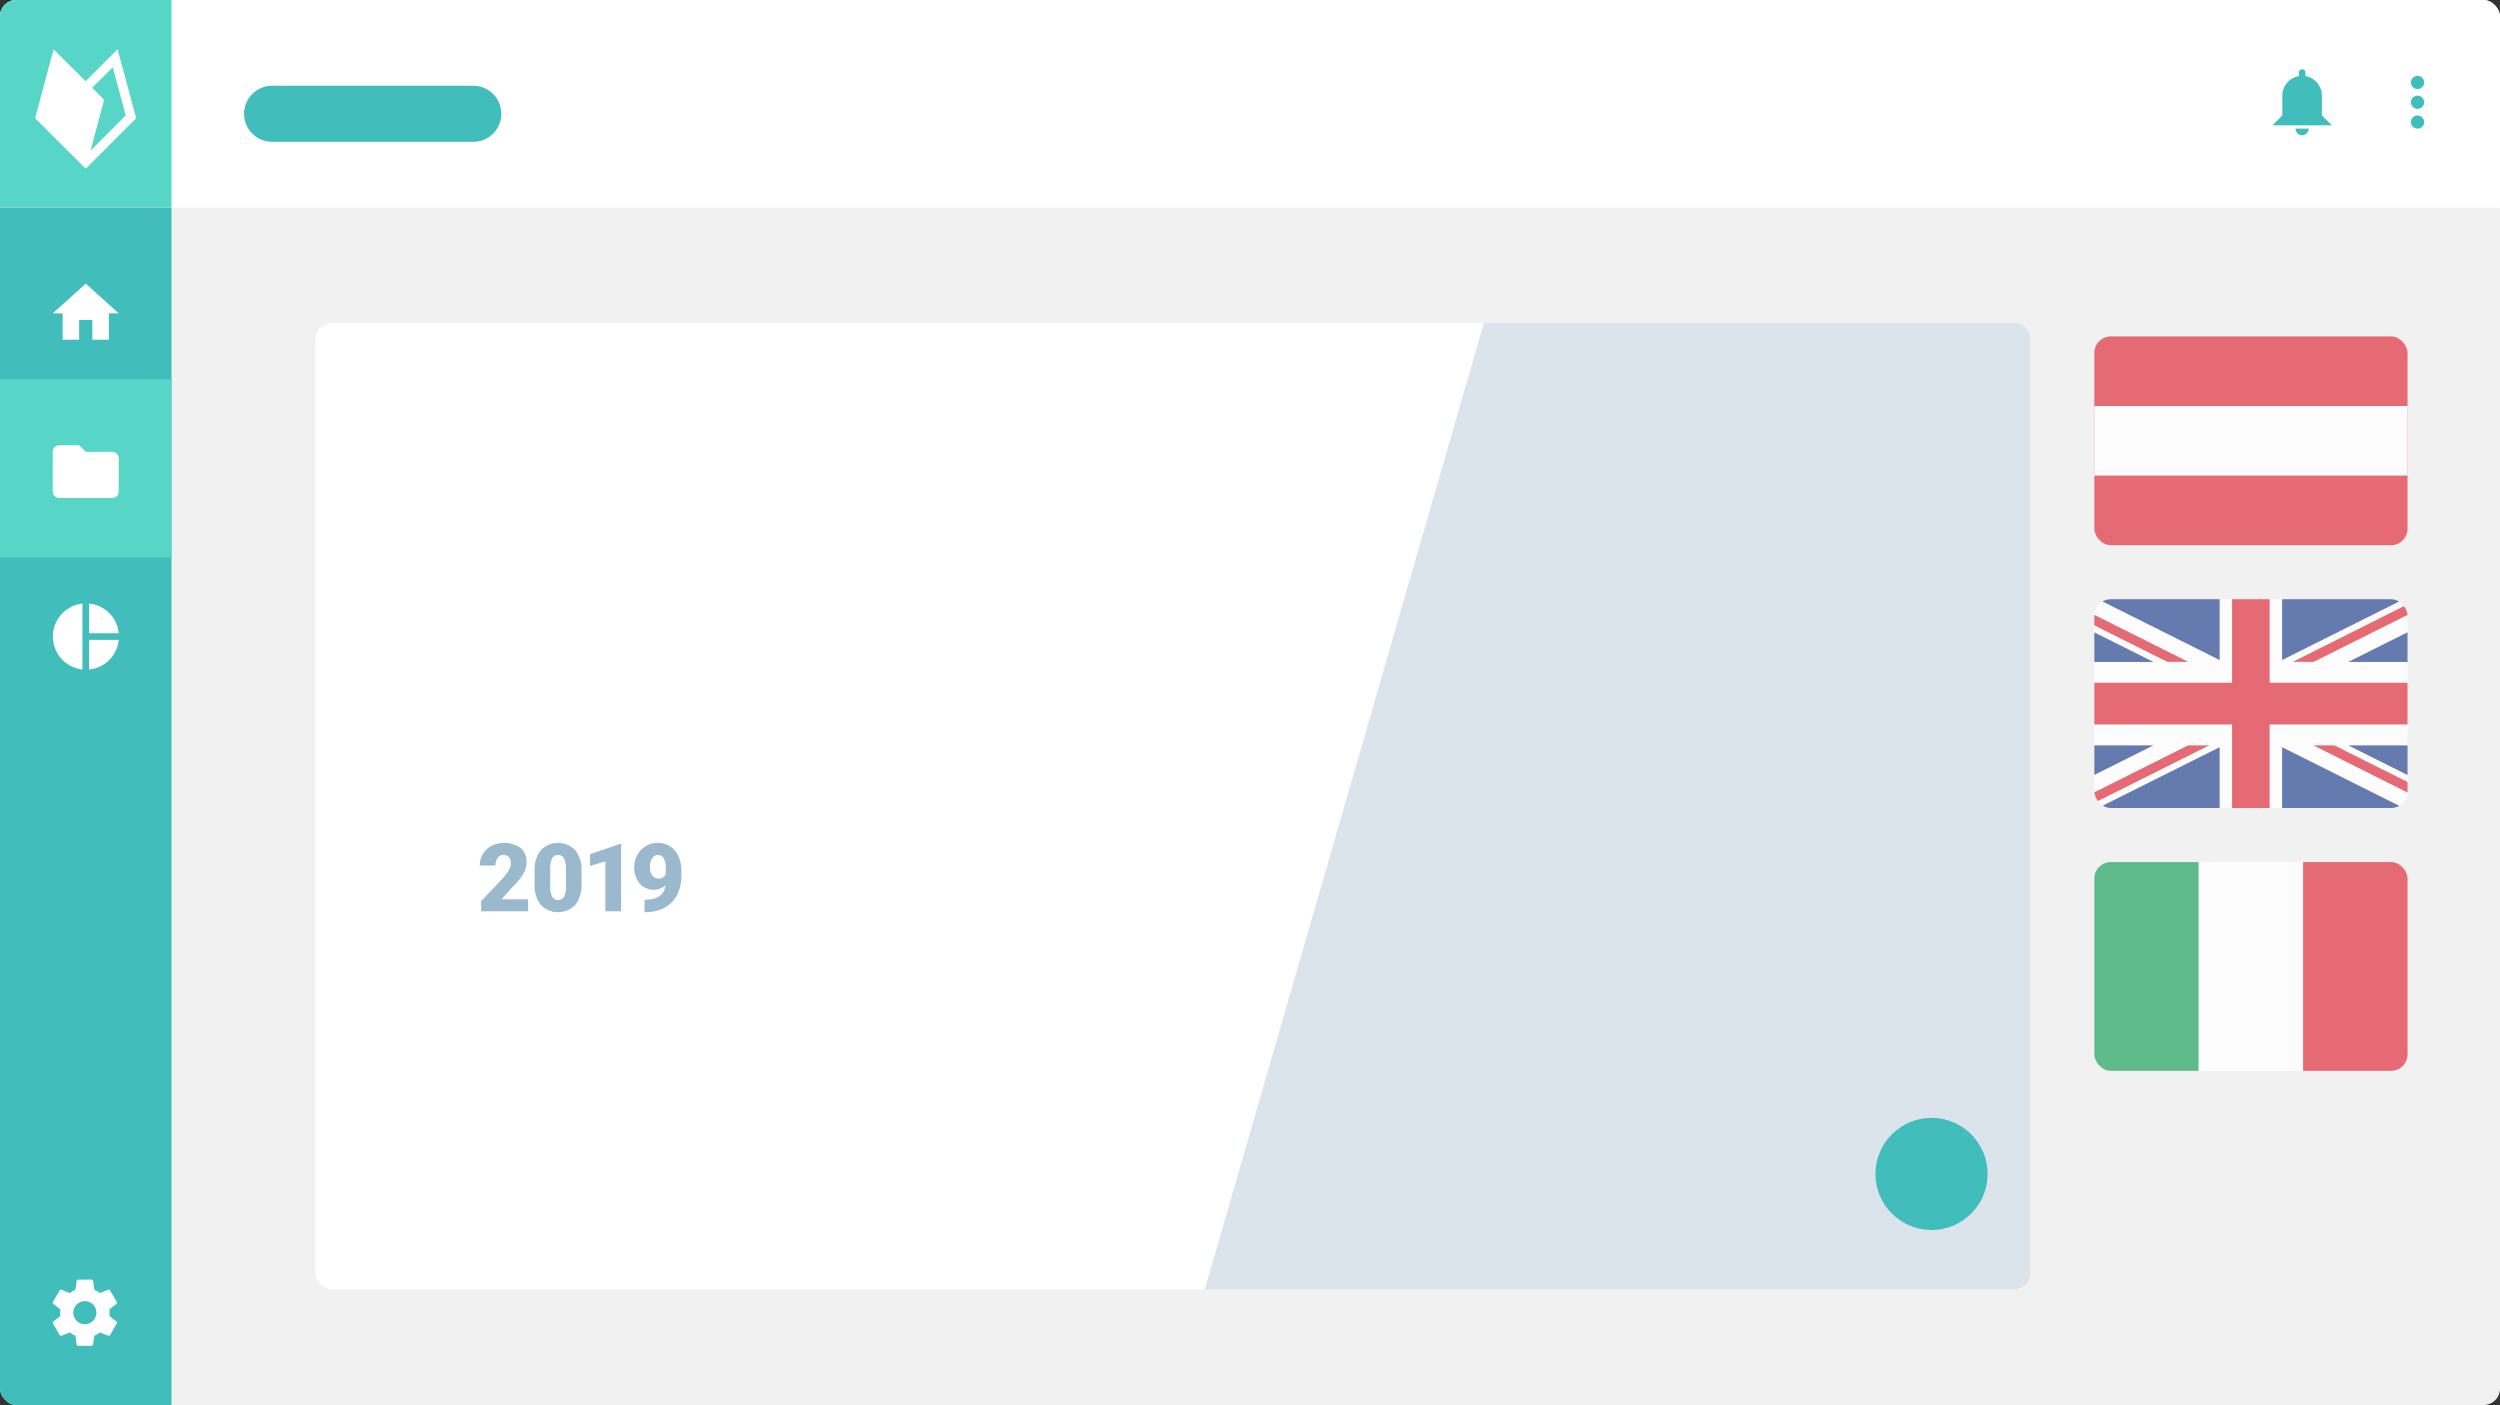 <svg xmlns="http://www.w3.org/2000/svg" xmlns:xlink="http://www.w3.org/1999/xlink" viewBox="0 0 758 426">
  <rect x="0" y="0" width="758" height="426" fill="#333333" stroke="none"/>
  <defs>
    <style>
      .cls-1, .cls-9 {
        fill: none;
      }

      .cls-2 {
        clip-path: url(#clip-path);
      }

      .cls-3 {
        fill: #f1f1f1;
      }

      .cls-4, .cls-8 {
        fill: #41bebb;
      }

      .cls-5 {
        fill: #57d5c6;
      }

      .cls-6 {
        fill: #fff;
      }

      .cls-7 {
        clip-path: url(#clip-path-2);
      }

      .cls-8 {
        fill-rule: evenodd;
      }

      .cls-9 {
        stroke: #f1f1f1;
      }

      .cls-10 {
        clip-path: url(#clip-path-3);
      }

      .cls-11 {
        fill: #e34855;
      }

      .cls-12 {
        clip-path: url(#clip-path-4);
      }

      .cls-13 {
        fill: #425d9e;
      }

      .cls-14 {
        clip-path: url(#clip-path-5);
      }

      .cls-15 {
        fill: #3bae72;
      }

      .cls-16 {
        fill: #dbe4eb;
      }

      .cls-17 {
        isolation: isolate;
      }

      .cls-18 {
        fill: #9ab9cc;
      }

      
    @keyframes lang{
        0%, 40%, 100%{
         opacity: 0;
         transform: translateY(-5%);
        }
        7%, 33%{
         opacity: 1;
         transform: translateY(0);
        }
     }

    @keyframes flags{
        0%, 40%, 100%{
         transform: scale(1);
         opacity: 0.8;
        }
        7%, 33%{
         transform: scale(1.2);
         opacity: 1;
        }
     }

     #German, #Italian, #English{
       animation: lang 6s ease-in-out infinite;
       opacity: 0;
       transform: translateY(-5%);
     }
     #AT, #IT, #GB{
       animation: flags 6s ease-in-out infinite;
        transform-origin: center center;
       transform-box: fill-box;
       opacity: 0.8;
     }
 
     #English, #GB{
       animation-delay: 2s;
     }
 
     #Italian, #IT{
       animation-delay: 4s;
     }


 
    </style>
    <clipPath id="clip-path">
      <rect id="Cutter" class="cls-1" width="758" height="426" rx="5"/>
    </clipPath>
    <clipPath id="clip-path-2">
      <rect class="cls-1" x="10.64" y="14.94" width="30.64" height="36.21"/>
    </clipPath>
    <clipPath id="clip-path-3">
      <rect class="cls-1" x="635" y="102" width="94.97" height="63.31" rx="5"/>
    </clipPath>
    <clipPath id="clip-path-4">
      <rect class="cls-1" x="635" y="181.68" width="94.97" height="63.31" rx="5"/>
    </clipPath>
    <clipPath id="clip-path-5">
      <rect class="cls-1" x="635" y="261.37" width="94.97" height="63.31" rx="5"/>
    </clipPath>
  </defs>
  <title>Translate</title>
  <g id="Translation">
    <g id="Contents">
      <g class="cls-2">
        <rect id="BG" class="cls-3" width="758" height="426" rx="5"/>
        <g id="Interface">
          <g id="Sidebar">
            <path id="Menu_BG" data-name="Menu BG" class="cls-4" d="M0,63H52V426H5a5,5,0,0,1-5-5V63Z"/>
            <rect id="Menu_Highligh" data-name="Menu Highligh" class="cls-5" y="115" width="52" height="54"/>
            <g id="Icons">
              <path id="ic_pie_chart_24px" data-name="ic pie chart 24px" class="cls-6" d="M25,183v20a10.06,10.06,0,0,1,0-20Zm2,0v9h9A10,10,0,0,0,27,183Zm0,11v9a10,10,0,0,0,9-9Z"/>
              <path id="ic_folder_24px" data-name="ic folder 24px" class="cls-6" d="M24,135H18a2,2,0,0,0-2,2v12a2,2,0,0,0,2,2H34a2,2,0,0,0,2-2V139a2,2,0,0,0-2-2H26Z"/>
              <path id="ic_home_24px" data-name="ic home 24px" class="cls-6" d="M24,103V97h4v6h5V95h3L26,86,16,95h3v8Z"/>
              <path id="settings" class="cls-6" d="M25.73,401.5a3.5,3.5,0,1,1,3.5-3.5,3.5,3.5,0,0,1-3.5,3.5M33.16,399a7.91,7.91,0,0,0,.07-1,8.4,8.4,0,0,0-.07-1l2.11-1.63a.51.51,0,0,0,.12-.64l-2-3.46a.49.49,0,0,0-.61-.22l-2.49,1a7.52,7.52,0,0,0-1.69-1l-.37-2.65a.51.51,0,0,0-.5-.42h-4a.51.51,0,0,0-.5.42l-.37,2.65a7.31,7.31,0,0,0-1.69,1l-2.49-1a.49.49,0,0,0-.61.22l-2,3.46a.48.48,0,0,0,.12.64L18.3,397a8.4,8.4,0,0,0-.07,1,7.91,7.91,0,0,0,.07,1l-2.11,1.66a.48.48,0,0,0-.12.64l2,3.46a.5.5,0,0,0,.61.22l2.49-1a6.82,6.82,0,0,0,1.69,1l.37,2.65a.51.51,0,0,0,.5.42h4a.51.51,0,0,0,.5-.42l.37-2.65a7.56,7.56,0,0,0,1.69-1l2.49,1a.5.5,0,0,0,.61-.22l2-3.46a.51.51,0,0,0-.12-.64Z"/>
            </g>
          </g>
          <g id="Topbar">
            <path id="Topbar_BG" data-name="Topbar BG" class="cls-6" d="M5,0H753a5,5,0,0,1,5,5V63H0V5A5,5,0,0,1,5,0Z"/>
            <path id="Logo_BG" data-name="Logo BG" class="cls-5" d="M5,0H52V63H0V5A5,5,0,0,1,5,0Z"/>
            <g id="Icon_White" data-name="Icon White">
              <g class="cls-7">
                <path class="cls-6" d="M31.58,30.25l-3.64-3.63,6.25-6.22L38.12,35,27.45,45.68Zm4.07-15.31-9.71,9.68-9.7-9.68-5.6,20.91h0L26,51.16h0l15.3-15.34Z"/>
              </g>
            </g>
            <g id="Icons-2" data-name="Icons">
              <path id="path" class="cls-8" d="M733,27a2,2,0,1,0-2-2A2,2,0,0,0,733,27Zm0,2a2,2,0,1,0,2,2A2,2,0,0,0,733,29Zm0,6a2,2,0,1,0,2,2A2,2,0,0,0,733,35Z"/>
              <path id="bell" class="cls-4" d="M700,39a2,2,0,0,1-4,0h4m-2-18a1,1,0,0,1,1,1v1.08A6,6,0,0,1,704,29v6l3,3H689l3-3V29a6,6,0,0,1,5-5.92V22A1,1,0,0,1,698,21Z"/>
            </g>
            <path id="Headline" class="cls-4" d="M82.5,26h61a8.51,8.51,0,0,1,8.5,8.5h0a8.51,8.51,0,0,1-8.5,8.5h-61A8.51,8.51,0,0,1,74,34.5h0A8.51,8.51,0,0,1,82.5,26Z"/>
            <line id="Divider" class="cls-9" x1="52.5" y1="63.5" x2="757.5" y2="63.5"/>
          </g>
        </g>
        <g id="Flags">
          <g id="AT">
            <g class="cls-10">
              <g id="Mask_Group_35" data-name="Mask Group 35">
                <g id="austria-flag">
                  <rect id="_2" data-name="2" class="cls-11" x="635" y="102" width="94.97" height="63.31"/>
                  <rect id="_1" data-name="1" class="cls-6" x="635" y="123.1" width="94.97" height="21.1"/>
                </g>
              </g>
            </g>
          </g>
          <g id="GB">
            <g class="cls-12">
              <g id="Mask_Group_36" data-name="Mask Group 36">
                <g id="united-kingdom-flag">
                  <rect id="_14" data-name="14" class="cls-6" x="625.53" y="181.68" width="113.85" height="63.3"/>
                  <path id="_13" data-name="13" class="cls-11" d="M676.76,219.65V245h11.39V219.65h51.23V207H688.15V181.68H676.76V207H625.53v12.66Z"/>
                  <path id="_12" data-name="12" class="cls-13" d="M691.94,200.12V181.68H728.8Z"/>
                  <path id="_11" data-name="11" class="cls-13" d="M691.94,226.55V245H728.8Z"/>
                  <path id="_10" data-name="10" class="cls-13" d="M673,226.55V245H636.1Z"/>
                  <path id="_9" data-name="9" class="cls-13" d="M673,200.12V181.68H636.1Z"/>
                  <path id="_8" data-name="8" class="cls-13" d="M625.53,187v13.69H652.9Z"/>
                  <path id="_7" data-name="7" class="cls-13" d="M739.38,187v13.69H712Z"/>
                  <path id="_6" data-name="6" class="cls-13" d="M739.38,239.7V226H712Z"/>
                  <path id="_5" data-name="5" class="cls-13" d="M625.53,239.7V226H652.9Z"/>
                  <path id="_4" data-name="4" class="cls-11" d="M739.38,181.68h-6.32l-37.89,19h6.32l38-19"/>
                  <path id="_3" data-name="3" class="cls-11" d="M669.74,226h-6.32l-37.89,19h6.32l37.95-19"/>
                  <path id="_22" data-name="22" class="cls-11" d="M657.15,200.68h6.32l-37.94-19v3.19Z"/>
                  <path id="_12-2" data-name="12-2" class="cls-11" d="M707.74,226h-6.32l37.94,19v-3.19Z"/>
                </g>
              </g>
            </g>
          </g>
          <g id="IT">
            <g class="cls-14">
              <g id="Mask_Group_34" data-name="Mask Group 34">
                <g id="italy-flag">
                  <rect id="_32" data-name="32" class="cls-15" x="635" y="261.37" width="31.66" height="63.31"/>
                  <rect id="_23" data-name="23" class="cls-6" x="666.66" y="261.37" width="31.66" height="63.31"/>
                  <rect id="_13-2" data-name="13-2" class="cls-11" x="698.31" y="261.37" width="31.66" height="63.31"/>
                </g>
              </g>
            </g>
          </g>
        </g>
        <g id="Slide">
          <rect id="Slide_BG" data-name="Slide BG" class="cls-6" x="95.64" y="97.94" width="520" height="293" rx="5"/>
          <path class="cls-16" d="M610.64,97.94H449.91l-84.62,293H610.64a5,5,0,0,0,5-5v-283A5,5,0,0,0,610.64,97.94Z"/>
          <circle class="cls-4" cx="585.64" cy="355.94" r="17"/>
          <g id="year" class="cls-17">
            <path class="cls-18" d="M160.15,276.29H145.89V273.2l6.57-6.91c1.62-1.84,2.43-3.31,2.43-4.39a3,3,0,0,0-.58-2,2,2,0,0,0-1.67-.69,2.08,2.08,0,0,0-1.75.92,3.8,3.8,0,0,0-.68,2.3h-4.74a6.71,6.71,0,0,1,.94-3.48,6.52,6.52,0,0,1,2.61-2.49,8.8,8.8,0,0,1,8.84.63,5.48,5.48,0,0,1,1.79,4.4,6.37,6.37,0,0,1-.45,2.35,10.52,10.52,0,0,1-1.4,2.4,34.62,34.62,0,0,1-3.05,3.36l-2.64,3.05h8Z"/>
            <path class="cls-18" d="M176.33,267.94a9.77,9.77,0,0,1-1.86,6.39,7.29,7.29,0,0,1-10.53,0,9.75,9.75,0,0,1-1.86-6.37V264.2a9.77,9.77,0,0,1,1.86-6.39,7.27,7.27,0,0,1,10.52,0,9.72,9.72,0,0,1,1.87,6.39Zm-4.73-4.34a7.25,7.25,0,0,0-.58-3.3,1.92,1.92,0,0,0-1.82-1.08,1.87,1.87,0,0,0-1.78,1,6.86,6.86,0,0,0-.6,3.06v5.22a7.36,7.36,0,0,0,.58,3.35,2.08,2.08,0,0,0,3.61,0,7.09,7.09,0,0,0,.59-3.24Z"/>
            <path class="cls-18" d="M188.3,276.29h-4.75V261.18l-4.66,1.36V259l9-3.1h.44Z"/>
            <path class="cls-18" d="M201.78,268.39a5,5,0,0,1-3.43,1.37,5.53,5.53,0,0,1-4.41-1.88,7.39,7.39,0,0,1-1.63-5,7.66,7.66,0,0,1,.91-3.65,6.94,6.94,0,0,1,2.57-2.67,7,7,0,0,1,3.64-1,6.77,6.77,0,0,1,3.66,1,6.89,6.89,0,0,1,2.55,2.88,9.88,9.88,0,0,1,.94,4.29v1.81a12.23,12.23,0,0,1-1.33,5.87,9.1,9.1,0,0,1-3.78,3.82,11.83,11.83,0,0,1-5.73,1.33h-.3v-3.79h.9Q201.23,272.53,201.78,268.39Zm-2.15-2a2.3,2.3,0,0,0,2.22-1.33v-2a5.13,5.13,0,0,0-.66-2.91,2.1,2.1,0,0,0-1.79-.94,2,2,0,0,0-1.67,1.07,4.72,4.72,0,0,0-.67,2.58,4.24,4.24,0,0,0,.69,2.55A2.19,2.19,0,0,0,199.63,266.35Z"/>
          </g>
          <g id="German" class="cls-17">
            <path class="cls-4" d="M163.19,209.4H171v26.08a12.42,12.42,0,0,1-1.6,6.36,10.78,10.78,0,0,1-4.49,4.25,14,14,0,0,1-6.54,1.5q-6,0-9.32-3c-2.22-2-3.34-4.89-3.34-8.6h7.82a6.11,6.11,0,0,0,1.16,4.09,4.67,4.67,0,0,0,3.68,1.32,4.44,4.44,0,0,0,3.54-1.53,6.46,6.46,0,0,0,1.32-4.35Z"/>
            <path class="cls-4" d="M192,247.08a8.67,8.67,0,0,1-.75-2.51,9.06,9.06,0,0,1-7.06,3,9.91,9.91,0,0,1-6.82-2.38,7.65,7.65,0,0,1-2.71-6,7.9,7.9,0,0,1,3.3-6.83q3.3-2.38,9.54-2.41h3.44v-1.6a4.64,4.64,0,0,0-1-3.11,3.93,3.93,0,0,0-3.15-1.16,4.45,4.45,0,0,0-3,.9,3.08,3.08,0,0,0-1.08,2.49h-7.47a7.52,7.52,0,0,1,1.5-4.51,9.85,9.85,0,0,1,4.24-3.24,15.38,15.38,0,0,1,6.16-1.18,12.26,12.26,0,0,1,8.22,2.6,9.11,9.11,0,0,1,3,7.31v12.14a13.4,13.4,0,0,0,1.11,6v.44Zm-6.18-5.2a6.46,6.46,0,0,0,3.05-.74,4.84,4.84,0,0,0,2.07-2v-4.82h-2.79q-5.62,0-6,3.89l0,.44a3,3,0,0,0,1,2.3A3.82,3.82,0,0,0,185.78,241.88Z"/>
            <path class="cls-4" d="M210.34,222.13a9.35,9.35,0,0,1,7.48-3.57q9.1,0,9.24,10.58v17.94h-7.48V229.35a5.22,5.22,0,0,0-1-3.56,4.44,4.44,0,0,0-3.45-1.15,5.1,5.1,0,0,0-4.76,2.54v19.9h-7.48V207.33h7.48Z"/>
            <path class="cls-4" d="M247.29,226.09a20,20,0,0,0-2.69-.21q-4.24,0-5.56,2.87v18.33h-7.48v-28h7.06l.21,3.33a6.93,6.93,0,0,1,6.24-3.85,8.05,8.05,0,0,1,2.33.33Z"/>
            <path class="cls-4" d="M262.4,247.59a13.75,13.75,0,0,1-10-3.77,13.44,13.44,0,0,1-3.87-10.07V233a16.87,16.87,0,0,1,1.63-7.54,11.86,11.86,0,0,1,4.62-5.12,12.94,12.94,0,0,1,6.82-1.8,11.63,11.63,0,0,1,9,3.62q3.3,3.63,3.3,10.28v3H256.09a6.94,6.94,0,0,0,2.19,4.4,6.6,6.6,0,0,0,4.62,1.65,8.06,8.06,0,0,0,6.75-3.13l3.67,4.12a11.22,11.22,0,0,1-4.55,3.71A15,15,0,0,1,262.4,247.59Zm-.85-23a4.66,4.66,0,0,0-3.61,1.51,7.81,7.81,0,0,0-1.77,4.31h10.4v-.6a5.52,5.52,0,0,0-1.35-3.86A4.8,4.8,0,0,0,261.55,224.59Z"/>
            <path class="cls-4" d="M292,239.34a2.41,2.41,0,0,0-1.36-2.16,15.24,15.24,0,0,0-4.36-1.41q-10-2.1-10-8.49a7.67,7.67,0,0,1,3.09-6.22,12.45,12.45,0,0,1,8.09-2.5,13.43,13.43,0,0,1,8.52,2.51,7.89,7.89,0,0,1,3.2,6.52h-7.48a3.61,3.61,0,0,0-1-2.65,4.38,4.38,0,0,0-3.24-1.05,4.46,4.46,0,0,0-2.92.85,2.71,2.71,0,0,0-1,2.18,2.29,2.29,0,0,0,1.18,2,12,12,0,0,0,4,1.32,31.31,31.31,0,0,1,4.71,1.26q5.93,2.17,5.93,7.53a7.32,7.32,0,0,1-3.29,6.2,14.16,14.16,0,0,1-8.49,2.36,14.78,14.78,0,0,1-6.25-1.25,10.51,10.51,0,0,1-4.28-3.44,8,8,0,0,1-1.55-4.73h7.09a3.93,3.93,0,0,0,1.47,3.06,5.85,5.85,0,0,0,3.68,1.06,5.39,5.39,0,0,0,3.25-.82A2.53,2.53,0,0,0,292,239.34Z"/>
            <path class="cls-4" d="M328.05,233.33q0,6.73-2.87,10.5a9.5,9.5,0,0,1-8,3.76,8.73,8.73,0,0,1-7.27-3.49l-.34,3h-6.73V207.33h7.48v14.26a8.53,8.53,0,0,1,6.81-3,9.59,9.59,0,0,1,8,3.76q2.91,3.77,2.91,10.6Zm-7.47-.54c0-2.83-.45-4.89-1.35-6.2a4.55,4.55,0,0,0-4-2,4.94,4.94,0,0,0-4.92,2.92v11.05a5,5,0,0,0,5,2.95A4.61,4.61,0,0,0,320,238,18.45,18.45,0,0,0,320.58,232.79Z"/>
            <path class="cls-4" d="M344.29,247.59a13.79,13.79,0,0,1-10-3.77,13.47,13.47,0,0,1-3.86-10.07V233a16.87,16.87,0,0,1,1.63-7.54,11.86,11.86,0,0,1,4.62-5.12,12.93,12.93,0,0,1,6.81-1.8,11.65,11.65,0,0,1,9.05,3.62q3.3,3.63,3.3,10.28v3H338a6.94,6.94,0,0,0,2.19,4.4,6.6,6.6,0,0,0,4.61,1.65,8.06,8.06,0,0,0,6.76-3.13l3.67,4.12a11.22,11.22,0,0,1-4.55,3.71A15,15,0,0,1,344.29,247.59Zm-.85-23a4.64,4.64,0,0,0-3.61,1.51,7.74,7.74,0,0,0-1.77,4.31h10.4v-.6a5.57,5.57,0,0,0-1.35-3.86A4.8,4.8,0,0,0,343.44,224.59Z"/>
            <path class="cls-4" d="M374.87,226.09a20,20,0,0,0-2.69-.21q-4.24,0-5.56,2.87v18.33h-7.48v-28h7.06l.21,3.33a6.92,6.92,0,0,1,6.23-3.85,8,8,0,0,1,2.33.33Z"/>
            <path class="cls-4" d="M376.9,211.83a3.7,3.7,0,0,1,1.13-2.77,4.84,4.84,0,0,1,6.12,0,4,4,0,0,1,0,5.56,4.78,4.78,0,0,1-6.08,0A3.64,3.64,0,0,1,376.9,211.83Zm7.94,35.25h-7.5v-28h7.5Z"/>
            <path class="cls-4" d="M401.11,241.56a4.88,4.88,0,0,0,3.36-1.13,4,4,0,0,0,1.35-3h7a9.58,9.58,0,0,1-1.55,5.21,10.24,10.24,0,0,1-4.18,3.68,13.09,13.09,0,0,1-5.86,1.3,12.19,12.19,0,0,1-9.48-3.81q-3.47-3.83-3.46-10.55v-.49q0-6.47,3.44-10.33t9.44-3.85a11.76,11.76,0,0,1,8.43,3,10.56,10.56,0,0,1,3.22,7.95h-7a5.19,5.19,0,0,0-1.35-3.55,5,5,0,0,0-7.36.54q-1.33,1.9-1.33,6.18v.78q0,4.34,1.32,6.22A4.55,4.55,0,0,0,401.11,241.56Z"/>
            <path class="cls-4" d="M423.43,222.13a9.33,9.33,0,0,1,7.48-3.57q9.1,0,9.24,10.58v17.94h-7.48V229.35a5.22,5.22,0,0,0-1-3.56,4.42,4.42,0,0,0-3.44-1.15,5.09,5.09,0,0,0-4.76,2.54v19.9H416V207.33h7.48Z"/>
            <path class="cls-4" d="M453.46,212.19v6.89h4.79v5.48h-4.79v14a3.37,3.37,0,0,0,.59,2.22,3,3,0,0,0,2.28.68,11.13,11.13,0,0,0,2.2-.19v5.67a15.29,15.29,0,0,1-4.53.67q-7.86,0-8-7.94V224.56h-4.09v-5.48H446v-6.89Z"/>
          </g>
          <g id="Italian" class="cls-17">
            <path class="cls-4" d="M162,233.28h-6.18v13.8H148V209.4h14q6.67,0,10.3,3a10.27,10.27,0,0,1,3.62,8.41,11.6,11.6,0,0,1-1.66,6.43,11.43,11.43,0,0,1-5.06,4.11l8.15,15.39v.37H169ZM155.77,227H162a6.42,6.42,0,0,0,4.53-1.48,5.33,5.33,0,0,0,1.6-4.11,5.7,5.7,0,0,0-1.51-4.19,6.29,6.29,0,0,0-4.65-1.52h-6.23Z"/>
            <path class="cls-4" d="M196,247.08a8.67,8.67,0,0,1-.75-2.51,9.07,9.07,0,0,1-7.06,3,9.91,9.91,0,0,1-6.82-2.38,7.62,7.62,0,0,1-2.71-6,7.9,7.9,0,0,1,3.3-6.83q3.3-2.38,9.54-2.41h3.44v-1.6a4.59,4.59,0,0,0-1-3.11,3.89,3.89,0,0,0-3.14-1.16,4.45,4.45,0,0,0-3,.9,3.08,3.08,0,0,0-1.08,2.49h-7.48a7.52,7.52,0,0,1,1.5-4.51,9.88,9.88,0,0,1,4.25-3.24,15.38,15.38,0,0,1,6.16-1.18,12.21,12.21,0,0,1,8.21,2.6,9.08,9.08,0,0,1,3,7.31v12.14a13.38,13.38,0,0,0,1.12,6v.44Zm-6.18-5.2a6.46,6.46,0,0,0,3.05-.74,4.84,4.84,0,0,0,2.07-2v-4.82h-2.8q-5.61,0-6,3.89l0,.44a3,3,0,0,0,1,2.3A3.87,3.87,0,0,0,189.81,241.88Z"/>
            <path class="cls-4" d="M232.17,233.33q0,6.48-2.94,10.37a9.4,9.4,0,0,1-7.93,3.89,8.71,8.71,0,0,1-6.86-3v13.2H207V219.08h6.94l.26,2.74a8.79,8.79,0,0,1,7.09-3.26,9.44,9.44,0,0,1,8,3.83q2.88,3.83,2.88,10.56Zm-7.48-.54a11,11,0,0,0-1.39-6,4.51,4.51,0,0,0-4-2.12q-3.53,0-4.84,2.69V238.8a5,5,0,0,0,4.89,2.76Q224.69,241.56,224.69,232.79Z"/>
            <path class="cls-4" d="M260.88,233.33q0,6.48-2.94,10.37a9.4,9.4,0,0,1-7.93,3.89,8.71,8.71,0,0,1-6.86-3v13.2h-7.48V219.08h6.94l.25,2.74a8.82,8.82,0,0,1,7.1-3.26,9.44,9.44,0,0,1,8,3.83q2.88,3.83,2.88,10.56Zm-7.48-.54a11,11,0,0,0-1.39-6,4.51,4.51,0,0,0-4-2.12q-3.53,0-4.84,2.69V238.8a5,5,0,0,0,4.89,2.76Q253.4,241.56,253.4,232.79Z"/>
            <path class="cls-4" d="M263.15,232.82a16.59,16.59,0,0,1,1.6-7.43,11.78,11.78,0,0,1,4.62-5,13.47,13.47,0,0,1,7-1.78,12.71,12.71,0,0,1,9.25,3.47,13.93,13.93,0,0,1,4,9.42l.05,1.91q0,6.45-3.59,10.34a14,14,0,0,1-19.32,0q-3.61-3.89-3.61-10.56Zm7.48.53a10.46,10.46,0,0,0,1.5,6.1,5.4,5.4,0,0,0,8.54,0q1.51-2.08,1.52-6.68a10.42,10.42,0,0,0-1.52-6.06,5,5,0,0,0-4.3-2.15,4.86,4.86,0,0,0-4.24,2.14Q270.63,228.86,270.63,233.35Z"/>
            <path class="cls-4" d="M308.82,226.09a20.14,20.14,0,0,0-2.7-.21q-4.25,0-5.56,2.87v18.33h-7.48v-28h7.07l.2,3.33a6.93,6.93,0,0,1,6.24-3.85,8,8,0,0,1,2.33.33Z"/>
            <path class="cls-4" d="M321.47,212.19v6.89h4.79v5.48h-4.79v14a3.37,3.37,0,0,0,.59,2.22,3,3,0,0,0,2.28.68,11.13,11.13,0,0,0,2.2-.19v5.67a15.39,15.39,0,0,1-4.53.67q-7.86,0-8-7.94V224.56H309.9v-5.48H314v-6.89Z"/>
            <path class="cls-4" d="M327.51,232.82a16.6,16.6,0,0,1,1.61-7.43,11.78,11.78,0,0,1,4.62-5,13.47,13.47,0,0,1,7-1.78A12.71,12.71,0,0,1,350,222a13.93,13.93,0,0,1,4,9.42l.05,1.91q0,6.45-3.6,10.34a14,14,0,0,1-19.32,0q-3.6-3.89-3.61-10.56Zm7.48.53a10.46,10.46,0,0,0,1.5,6.1,5.4,5.4,0,0,0,8.54,0q1.53-2.08,1.53-6.68a10.34,10.34,0,0,0-1.53-6.06,5,5,0,0,0-4.29-2.15,4.88,4.88,0,0,0-4.25,2.14Q335,228.86,335,233.35Z"/>
            <path class="cls-4" d="M392.23,239.31H378.62L376,247.08h-8.26l14-37.68H389l14.1,37.68h-8.26ZM380.71,233h9.42l-4.73-14.1Z"/>
            <path class="cls-4" d="M412.24,219.08l.23,3.23a9.77,9.77,0,0,1,8-3.75c3,0,5.17.87,6.62,2.61s2.19,4.35,2.23,7.82v18.09h-7.48V229.17a4.87,4.87,0,0,0-1-3.46,4.65,4.65,0,0,0-3.44-1.07,5.15,5.15,0,0,0-4.73,2.69v19.75H405.2v-28Z"/>
            <path class="cls-4" d="M440.84,219.08l.24,3.23a9.77,9.77,0,0,1,8.05-3.75q4.44,0,6.62,2.61T458,229v18.09H450.5V229.17a4.87,4.87,0,0,0-1-3.46,4.65,4.65,0,0,0-3.44-1.07,5.17,5.17,0,0,0-4.74,2.69v19.75H433.8v-28Z"/>
            <path class="cls-4" d="M479.23,244.23a9.39,9.39,0,0,1-7.66,3.36q-4.51,0-6.88-2.58t-2.42-7.59V219.08h7.48v18.11q0,4.37,4,4.37c2.53,0,4.28-.88,5.23-2.64V219.08h7.5v28h-7Z"/>
            <path class="cls-4" d="M507.19,247.08a8.67,8.67,0,0,1-.75-2.51,9.06,9.06,0,0,1-7.06,3,9.93,9.93,0,0,1-6.82-2.38,7.64,7.64,0,0,1-2.7-6,7.9,7.9,0,0,1,3.3-6.83q3.29-2.38,9.53-2.41h3.44v-1.6a4.64,4.64,0,0,0-1-3.11A3.93,3.93,0,0,0,502,224.1a4.47,4.47,0,0,0-3,.9,3.07,3.07,0,0,0-1.07,2.49h-7.48A7.52,7.52,0,0,1,492,223a9.85,9.85,0,0,1,4.24-3.24,15.38,15.38,0,0,1,6.16-1.18,12.26,12.26,0,0,1,8.22,2.6,9.11,9.11,0,0,1,3,7.31v12.14a13.54,13.54,0,0,0,1.11,6v.44Zm-6.18-5.2a6.46,6.46,0,0,0,3.05-.74,4.84,4.84,0,0,0,2.07-2v-4.82h-2.79q-5.62,0-6,3.89l0,.44a3,3,0,0,0,1,2.3A3.82,3.82,0,0,0,501,241.88Z"/>
            <path class="cls-4" d="M525.91,247.08h-7.5V207.33h7.5Z"/>
            <path class="cls-4" d="M543.46,247.59a13.79,13.79,0,0,1-10-3.77,13.44,13.44,0,0,1-3.87-10.07V233a16.88,16.88,0,0,1,1.64-7.54,11.9,11.9,0,0,1,4.61-5.12,13,13,0,0,1,6.82-1.8,11.65,11.65,0,0,1,9,3.62q3.3,3.63,3.3,10.28v3H537.15a7,7,0,0,0,2.18,4.4,6.64,6.64,0,0,0,4.62,1.65,8.08,8.08,0,0,0,6.76-3.13l3.67,4.12a11.22,11.22,0,0,1-4.55,3.71A15,15,0,0,1,543.46,247.59Zm-.85-23A4.64,4.64,0,0,0,539,226.1a7.74,7.74,0,0,0-1.78,4.31h10.41v-.6a5.61,5.61,0,0,0-1.35-3.86A4.81,4.81,0,0,0,542.61,224.59Z"/>
          </g>
          <g id="English" class="cls-17">
            <path class="cls-4" d="M169.27,239.31H155.66l-2.59,7.77h-8.25l14-37.68H166l14.1,37.68h-8.25ZM157.76,233h9.42l-4.74-14.1Z"/>
            <path class="cls-4" d="M189.28,219.08l.23,3.23a9.79,9.79,0,0,1,8.05-3.75q4.45,0,6.63,2.61t2.22,7.82v18.09h-7.48V229.17a4.87,4.87,0,0,0-1-3.46,4.66,4.66,0,0,0-3.44-1.07,5.15,5.15,0,0,0-4.74,2.69v19.75h-7.48v-28Z"/>
            <path class="cls-4" d="M217.89,219.08l.23,3.23a9.79,9.79,0,0,1,8-3.75q4.46,0,6.62,2.61c1.45,1.74,2.2,4.35,2.23,7.82v18.09h-7.48V229.17a4.87,4.87,0,0,0-1-3.46,4.67,4.67,0,0,0-3.45-1.07,5.15,5.15,0,0,0-4.73,2.69v19.75h-7.48v-28Z"/>
            <path class="cls-4" d="M256.27,244.23a9.39,9.39,0,0,1-7.66,3.36q-4.5,0-6.87-2.58t-2.42-7.59V219.08h7.48v18.11q0,4.37,4,4.37,3.81,0,5.23-2.64V219.08h7.51v28h-7Z"/>
            <path class="cls-4" d="M284.24,247.08a8.09,8.09,0,0,1-.75-2.51,9.08,9.08,0,0,1-7.07,3,10,10,0,0,1-6.82-2.38,7.64,7.64,0,0,1-2.7-6,7.9,7.9,0,0,1,3.3-6.83q3.3-2.38,9.54-2.41h3.44v-1.6a4.59,4.59,0,0,0-1-3.11A3.89,3.89,0,0,0,279,224.1a4.5,4.5,0,0,0-3,.9,3.1,3.1,0,0,0-1.07,2.49h-7.48A7.52,7.52,0,0,1,269,223a9.88,9.88,0,0,1,4.25-3.24,15.35,15.35,0,0,1,6.16-1.18,12.23,12.23,0,0,1,8.21,2.6,9.08,9.08,0,0,1,3,7.31v12.14a13.38,13.38,0,0,0,1.12,6v.44Zm-6.19-5.2a6.47,6.47,0,0,0,3.06-.74,4.84,4.84,0,0,0,2.07-2v-4.82h-2.8q-5.61,0-6,3.89l0,.44a3,3,0,0,0,1,2.3A3.86,3.86,0,0,0,278.05,241.88Z"/>
            <path class="cls-4" d="M303,247.08h-7.51V207.33H303Z"/>
            <path class="cls-4" d="M335.38,233.28h-6.19v13.8h-7.76V209.4h14q6.68,0,10.3,3a10.27,10.27,0,0,1,3.62,8.41,11.52,11.52,0,0,1-1.67,6.43,11.38,11.38,0,0,1-5.06,4.11l8.16,15.39v.37h-8.34ZM329.19,227h6.27a6.42,6.42,0,0,0,4.53-1.48,5.37,5.37,0,0,0,1.6-4.11,5.7,5.7,0,0,0-1.51-4.19,6.29,6.29,0,0,0-4.65-1.52h-6.24Z"/>
            <path class="cls-4" d="M365.68,247.59a13.75,13.75,0,0,1-10-3.77,13.44,13.44,0,0,1-3.87-10.07V233a16.87,16.87,0,0,1,1.63-7.54,11.86,11.86,0,0,1,4.62-5.12,12.93,12.93,0,0,1,6.81-1.8,11.65,11.65,0,0,1,9,3.62q3.3,3.63,3.3,10.28v3H359.37a6.94,6.94,0,0,0,2.19,4.4,6.6,6.6,0,0,0,4.61,1.65,8.06,8.06,0,0,0,6.76-3.13l3.67,4.12a11.22,11.22,0,0,1-4.55,3.71A15,15,0,0,1,365.68,247.59Zm-.85-23a4.64,4.64,0,0,0-3.61,1.51,7.81,7.81,0,0,0-1.77,4.31h10.4v-.6A5.57,5.57,0,0,0,368.5,226,4.8,4.8,0,0,0,364.83,224.59Z"/>
            <path class="cls-4" d="M405.73,233.33q0,6.48-2.93,10.37a9.42,9.42,0,0,1-7.94,3.89,8.69,8.69,0,0,1-6.85-3v13.2h-7.48V219.08h6.93l.26,2.74a8.8,8.8,0,0,1,7.09-3.26,9.46,9.46,0,0,1,8.05,3.83q2.88,3.83,2.87,10.56Zm-7.48-.54a11.07,11.07,0,0,0-1.38-6,4.51,4.51,0,0,0-4-2.12q-3.53,0-4.84,2.69V238.8a5,5,0,0,0,4.89,2.76Q398.26,241.56,398.25,232.79Z"/>
            <path class="cls-4" d="M408,232.82a16.6,16.6,0,0,1,1.61-7.43,11.78,11.78,0,0,1,4.62-5,13.47,13.47,0,0,1,7-1.78,12.71,12.71,0,0,1,9.25,3.47,13.93,13.93,0,0,1,4,9.42l0,1.91q0,6.45-3.6,10.34a14,14,0,0,1-19.32,0q-3.6-3.89-3.61-10.56Zm7.48.53a10.46,10.46,0,0,0,1.5,6.1,5.4,5.4,0,0,0,8.54,0q1.53-2.08,1.53-6.68a10.34,10.34,0,0,0-1.53-6.06,5,5,0,0,0-4.29-2.15,4.88,4.88,0,0,0-4.25,2.14Q415.48,228.86,415.48,233.35Z"/>
            <path class="cls-4" d="M453.67,226.09a20,20,0,0,0-2.69-.21q-4.25,0-5.56,2.87v18.33h-7.48v-28H445l.21,3.33a6.93,6.93,0,0,1,6.24-3.85,8.05,8.05,0,0,1,2.33.33Z"/>
            <path class="cls-4" d="M466.32,212.19v6.89h4.79v5.48h-4.79v14a3.31,3.31,0,0,0,.6,2.22,3,3,0,0,0,2.28.68,11.2,11.2,0,0,0,2.2-.19v5.67a15.39,15.39,0,0,1-4.53.67q-7.87,0-8-7.94V224.56h-4.08v-5.48h4.08v-6.89Z"/>
          </g>
        </g>
      </g>
    </g>
  </g>
</svg>
